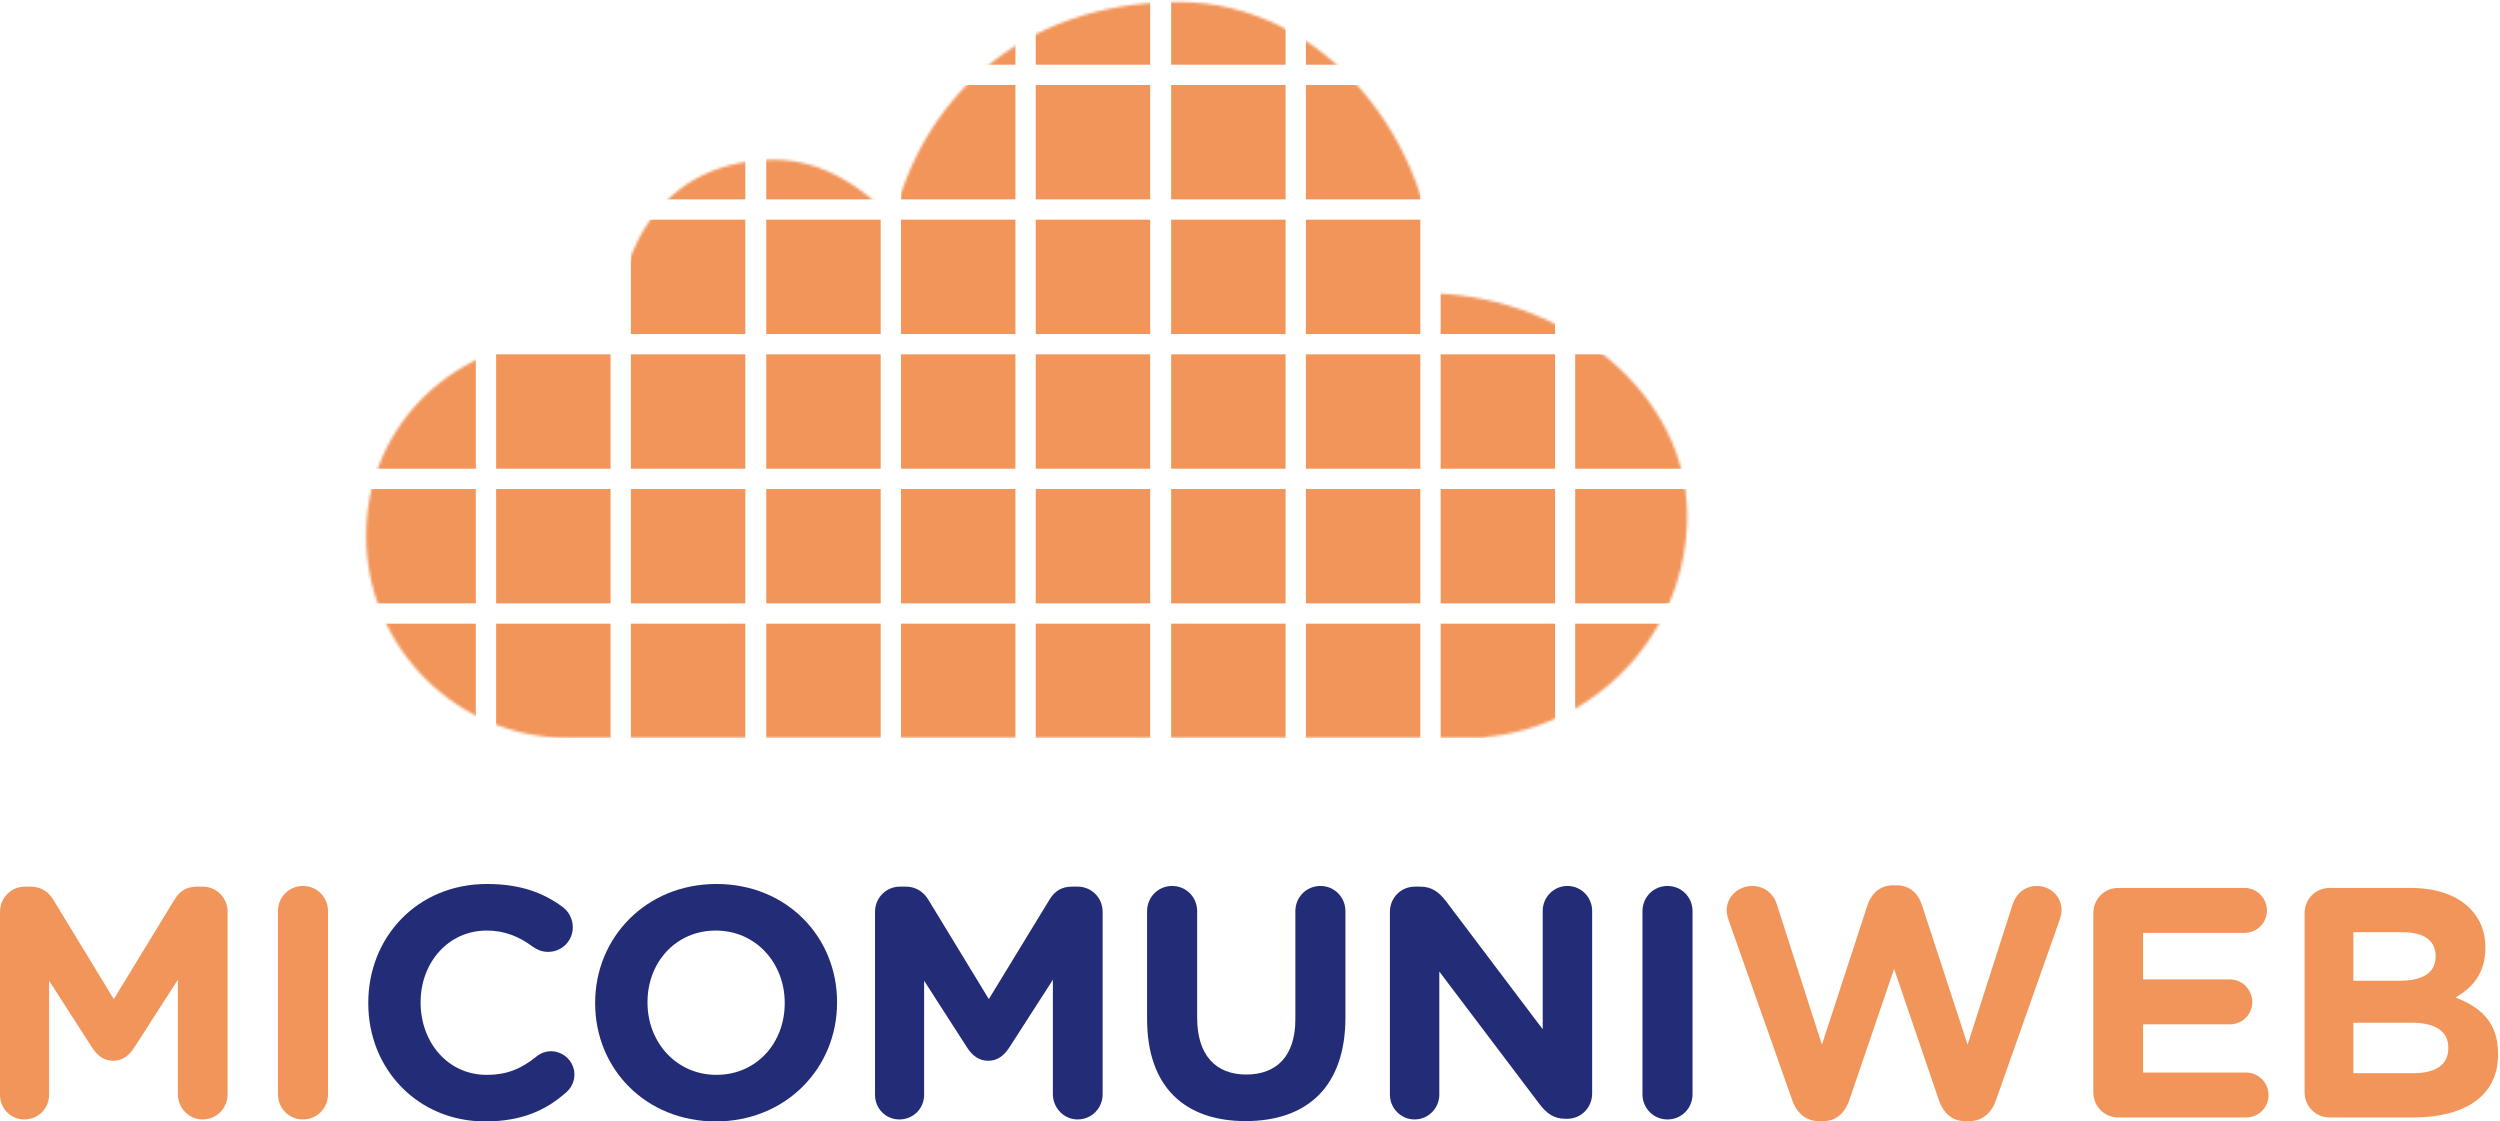 <?xml version="1.0" encoding="UTF-8"?> <svg xmlns="http://www.w3.org/2000/svg" xmlns:xlink="http://www.w3.org/1999/xlink" width="943px" height="423px" viewBox="0 0 943 423" version="1.1"><title>Micomuniweb</title><defs><path d="M199.057,82.808 C188.675,71.715 172.865,60.268 154.31,60.268 L154.31,60.268 C115.54,60.268 94.887,88.79 94.171,128.243 L94.171,128.243 C91.437,127.948 79.282,127.787 76.47,127.787 L76.47,127.787 C34.293,127.787 0.106,159.91 0.106,202.062 L0.106,202.062 C0.106,244.217 34.293,278.389 76.47,278.389 L76.47,278.389 C76.793,278.389 77.106,278.367 77.427,278.363 L77.427,278.363 L77.427,278.389 L422.034,278.389 L422.034,278.025 C464.847,274.169 498.4,238.222 498.4,194.431 L498.4,194.431 C498.4,148.064 452.502,112.502 403.816,110.712 L403.816,110.712 L403.459,108.924 C403.459,53.726 361.765,0.757 306.534,0.757 L306.534,0.757 C245.952,0.757 209.519,38.792 199.057,82.808 L199.057,82.808 Z" id="path-1"></path></defs><g id="Page-1" stroke="none" stroke-width="1" fill="none" fill-rule="evenodd"><g id="Micomuniweb" transform="translate(-263, -1333)"><!-- <rect id="Rectangle-Copy-6" fill="#F9F9F9" x="0" y="1159" width="1440" height="1015"></rect> --><g id="Group-92" transform="translate(263, 1333)"><g id="Group-68" transform="translate(138, 0)"><mask id="mask-2" fill="white"><use xlink:href="#path-1"></use></mask><g id="Clip-2"></g><polygon id="Fill-1" fill="#F2955A" mask="url(#mask-2)" points="-1.685 125.997 41.475 125.997 41.475 82.861 -1.685 82.861"></polygon><polygon id="Fill-3" fill="#F2955A" mask="url(#mask-2)" points="49.141 125.997 92.301 125.997 92.301 82.861 49.141 82.861"></polygon><polygon id="Fill-4" fill="#F2955A" mask="url(#mask-2)" points="99.966 125.997 143.126 125.997 143.126 82.861 99.966 82.861"></polygon><polygon id="Fill-5" fill="#F2955A" mask="url(#mask-2)" points="-1.685 176.793 41.475 176.793 41.475 133.658 -1.685 133.658"></polygon><polygon id="Fill-6" fill="#F2955A" mask="url(#mask-2)" points="49.141 176.793 92.301 176.793 92.301 133.658 49.141 133.658"></polygon><polygon id="Fill-7" fill="#F2955A" mask="url(#mask-2)" points="99.966 176.793 143.126 176.793 143.126 133.658 99.966 133.658"></polygon><polygon id="Fill-8" fill="#F2955A" mask="url(#mask-2)" points="-1.685 24.401 41.475 24.401 41.475 -18.735 -1.685 -18.735"> </polygon><polygon id="Fill-9" fill="#F2955A" mask="url(#mask-2)" points="49.141 24.401 92.301 24.401 92.301 -18.735 49.141 -18.735"></polygon><polygon id="Fill-10" fill="#F2955A" mask="url(#mask-2)" points="99.966 24.401 143.126 24.401 143.126 -18.735 99.966 -18.735"> </polygon><polygon id="Fill-11" fill="#F2955A" mask="url(#mask-2)" points="-1.685 75.2 41.475 75.2 41.475 32.064 -1.685 32.064"></polygon><polygon id="Fill-12" fill="#F2955A" mask="url(#mask-2)" points="49.141 75.2 92.301 75.2 92.301 32.064 49.141 32.064"></polygon><polygon id="Fill-13" fill="#F2955A" mask="url(#mask-2)" points="99.966 75.2 143.126 75.2 143.126 32.064 99.966 32.064"></polygon><polygon id="Fill-14" fill="#F2955A" mask="url(#mask-2)" points="-1.685 227.59 41.475 227.59 41.475 184.455 -1.685 184.455"></polygon><polygon id="Fill-15" fill="#F2955A" mask="url(#mask-2)" points="49.141 227.59 92.301 227.59 92.301 184.455 49.141 184.455"></polygon><polygon id="Fill-16" fill="#F2955A" mask="url(#mask-2)" points="99.966 227.59 143.126 227.59 143.126 184.455 99.966 184.455"></polygon><polygon id="Fill-17" fill="#F2955A" mask="url(#mask-2)" points="-1.685 278.389 41.475 278.389 41.475 235.251 -1.685 235.251"></polygon><polygon id="Fill-18" fill="#F2955A" mask="url(#mask-2)" points="49.141 278.389 92.301 278.389 92.301 235.251 49.141 235.251"></polygon><polygon id="Fill-19" fill="#F2955A" mask="url(#mask-2)" points="99.966 278.389 143.126 278.389 143.126 235.251 99.966 235.251"></polygon><polygon id="Fill-20" fill="#F2955A" mask="url(#mask-2)" points="151.037 125.997 194.196 125.997 194.196 82.861 151.037 82.861"></polygon><polygon id="Fill-21" fill="#F2955A" mask="url(#mask-2)" points="201.862 125.997 245.022 125.997 245.022 82.861 201.862 82.861"></polygon><polygon id="Fill-22" fill="#F2955A" mask="url(#mask-2)" points="252.687 125.997 295.847 125.997 295.847 82.861 252.687 82.861"></polygon><polygon id="Fill-23" fill="#F2955A" mask="url(#mask-2)" points="151.037 176.793 194.196 176.793 194.196 133.658 151.037 133.658"></polygon><polygon id="Fill-24" fill="#F2955A" mask="url(#mask-2)" points="201.862 176.793 245.022 176.793 245.022 133.658 201.862 133.658"></polygon><polygon id="Fill-25" fill="#F2955A" mask="url(#mask-2)" points="252.687 176.793 295.847 176.793 295.847 133.658 252.687 133.658"></polygon><polygon id="Fill-26" fill="#F2955A" mask="url(#mask-2)" points="151.037 24.401 194.196 24.401 194.196 -18.735 151.037 -18.735"></polygon><polygon id="Fill-27" fill="#F2955A" mask="url(#mask-2)" points="201.862 24.401 245.022 24.401 245.022 -18.735 201.862 -18.735"> </polygon><polygon id="Fill-28" fill="#F2955A" mask="url(#mask-2)" points="252.687 24.401 295.847 24.401 295.847 -18.735 252.687 -18.735"> </polygon><polygon id="Fill-29" fill="#F2955A" mask="url(#mask-2)" points="151.037 75.2 194.196 75.2 194.196 32.064 151.037 32.064"></polygon><polygon id="Fill-30" fill="#F2955A" mask="url(#mask-2)" points="201.862 75.2 245.022 75.2 245.022 32.064 201.862 32.064"></polygon><polygon id="Fill-31" fill="#F2955A" mask="url(#mask-2)" points="252.687 75.2 295.847 75.2 295.847 32.064 252.687 32.064"></polygon><polygon id="Fill-32" fill="#F2955A" mask="url(#mask-2)" points="151.037 227.59 194.196 227.59 194.196 184.455 151.037 184.455"></polygon><polygon id="Fill-33" fill="#F2955A" mask="url(#mask-2)" points="201.862 227.59 245.022 227.59 245.022 184.455 201.862 184.455"></polygon><polygon id="Fill-34" fill="#F2955A" mask="url(#mask-2)" points="252.687 227.59 295.847 227.59 295.847 184.455 252.687 184.455"></polygon><polygon id="Fill-35" fill="#F2955A" mask="url(#mask-2)" points="151.037 278.389 194.196 278.389 194.196 235.251 151.037 235.251"></polygon><polygon id="Fill-36" fill="#F2955A" mask="url(#mask-2)" points="201.862 278.389 245.022 278.389 245.022 235.251 201.862 235.251"></polygon><polygon id="Fill-37" fill="#F2955A" mask="url(#mask-2)" points="252.687 278.389 295.847 278.389 295.847 235.251 252.687 235.251"></polygon><polygon id="Fill-38" fill="#F2955A" mask="url(#mask-2)" points="303.756 125.997 346.916 125.997 346.916 82.861 303.756 82.861"></polygon><polygon id="Fill-39" fill="#F2955A" mask="url(#mask-2)" points="354.583 125.997 397.743 125.997 397.743 82.861 354.583 82.861"></polygon><polygon id="Fill-40" fill="#F2955A" mask="url(#mask-2)" points="405.409 125.997 448.569 125.997 448.569 82.861 405.409 82.861"></polygon><polygon id="Fill-41" fill="#F2955A" mask="url(#mask-2)" points="303.756 176.793 346.916 176.793 346.916 133.658 303.756 133.658"></polygon><polygon id="Fill-42" fill="#F2955A" mask="url(#mask-2)" points="354.583 176.793 397.743 176.793 397.743 133.658 354.583 133.658"></polygon><polygon id="Fill-43" fill="#F2955A" mask="url(#mask-2)" points="405.409 176.793 448.569 176.793 448.569 133.658 405.409 133.658"></polygon><polygon id="Fill-44" fill="#F2955A" mask="url(#mask-2)" points="303.756 24.401 346.916 24.401 346.916 -18.735 303.756 -18.735"> </polygon><polygon id="Fill-45" fill="#F2955A" mask="url(#mask-2)" points="354.583 24.401 397.743 24.401 397.743 -18.735 354.583 -18.735"> </polygon><polygon id="Fill-46" fill="#F2955A" mask="url(#mask-2)" points="405.409 24.401 448.569 24.401 448.569 -18.735 405.409 -18.735"> </polygon><polygon id="Fill-47" fill="#F2955A" mask="url(#mask-2)" points="303.756 75.2 346.916 75.2 346.916 32.064 303.756 32.064"></polygon><polygon id="Fill-48" fill="#F2955A" mask="url(#mask-2)" points="354.583 75.2 397.743 75.2 397.743 32.064 354.583 32.064"></polygon><polygon id="Fill-49" fill="#F2955A" mask="url(#mask-2)" points="405.409 75.2 448.569 75.2 448.569 32.064 405.409 32.064"></polygon><polygon id="Fill-50" fill="#F2955A" mask="url(#mask-2)" points="303.756 227.59 346.916 227.59 346.916 184.455 303.756 184.455"></polygon><polygon id="Fill-51" fill="#F2955A" mask="url(#mask-2)" points="354.583 227.59 397.743 227.59 397.743 184.455 354.583 184.455"></polygon><polygon id="Fill-52" fill="#F2955A" mask="url(#mask-2)" points="405.409 227.59 448.569 227.59 448.569 184.455 405.409 184.455"></polygon><polygon id="Fill-53" fill="#F2955A" mask="url(#mask-2)" points="303.756 278.389 346.916 278.389 346.916 235.251 303.756 235.251"></polygon><polygon id="Fill-54" fill="#F2955A" mask="url(#mask-2)" points="354.583 278.389 397.743 278.389 397.743 235.251 354.583 235.251"></polygon><polygon id="Fill-55" fill="#F2955A" mask="url(#mask-2)" points="405.409 278.389 448.569 278.389 448.569 235.251 405.409 235.251"></polygon><polygon id="Fill-56" fill="#F2955A" mask="url(#mask-2)" points="456.168 125.997 499.328 125.997 499.328 82.861 456.168 82.861"></polygon><polygon id="Fill-57" fill="#F2955A" mask="url(#mask-2)" points="506.993 125.997 550.155 125.997 550.155 82.861 506.993 82.861"></polygon><polygon id="Fill-58" fill="#F2955A" mask="url(#mask-2)" points="456.168 176.793 499.328 176.793 499.328 133.658 456.168 133.658"></polygon><polygon id="Fill-59" fill="#F2955A" mask="url(#mask-2)" points="506.993 176.793 550.155 176.793 550.155 133.658 506.993 133.658"></polygon><polygon id="Fill-60" fill="#F2955A" mask="url(#mask-2)" points="456.168 24.401 499.328 24.401 499.328 -18.735 456.168 -18.735"> </polygon><polygon id="Fill-61" fill="#F2955A" mask="url(#mask-2)" points="506.993 24.401 550.155 24.401 550.155 -18.735 506.993 -18.735"> </polygon><polygon id="Fill-62" fill="#F2955A" mask="url(#mask-2)" points="456.168 75.2 499.328 75.2 499.328 32.064 456.168 32.064"></polygon><polygon id="Fill-63" fill="#F2955A" mask="url(#mask-2)" points="506.993 75.2 550.155 75.2 550.155 32.064 506.993 32.064"></polygon><polygon id="Fill-64" fill="#F2955A" mask="url(#mask-2)" points="456.168 227.59 499.328 227.59 499.328 184.455 456.168 184.455"></polygon><polygon id="Fill-65" fill="#F2955A" mask="url(#mask-2)" points="506.993 227.59 550.155 227.59 550.155 184.455 506.993 184.455"></polygon><polygon id="Fill-66" fill="#F2955A" mask="url(#mask-2)" points="456.168 278.389 499.328 278.389 499.328 235.251 456.168 235.251"></polygon><polygon id="Fill-67" fill="#F2955A" mask="url(#mask-2)" points="506.993 278.389 550.155 278.389 550.155 235.251 506.993 235.251"></polygon></g><g id="Group-91" transform="translate(0, 333)"><path d="M0,10.957 C0,5.638 4.172,1.433 9.444,1.433 L11.528,1.433 C15.577,1.433 18.394,3.533 20.113,6.38 L42.926,43.858 L65.86,6.257 C67.821,3.039 70.522,1.433 74.323,1.433 L76.41,1.433 C81.681,1.433 85.851,5.638 85.851,10.957 L85.851,79.733 C85.851,85.052 81.681,89.257 76.41,89.257 C71.258,89.257 67.086,84.929 67.086,79.733 L67.086,36.563 L50.532,62.292 C48.566,65.259 46.115,67.117 42.681,67.117 C39.246,67.117 36.793,65.259 34.832,62.292 L18.518,36.933 L18.518,79.98 C18.518,85.174 14.351,89.257 9.199,89.257 C4.048,89.257 0,85.174 0,79.98 L0,10.957 Z" id="Fill-69" fill="#F2955A"></path><path d="M104.832,10.707 C104.832,5.388 108.999,1.185 114.275,1.185 C119.549,1.185 123.719,5.388 123.719,10.707 L123.719,79.732 C123.719,85.051 119.549,89.259 114.275,89.259 C108.999,89.259 104.832,85.051 104.832,79.732 L104.832,10.707 Z" id="Fill-71" fill="#F2955A"></path><path d="M138.914,45.467 L138.914,45.222 C138.914,20.605 157.308,0.44 183.681,0.44 C196.556,0.44 205.264,3.906 212.38,9.225 C214.343,10.708 216.057,13.43 216.057,16.771 C216.057,21.966 211.887,26.048 206.735,26.048 C204.164,26.048 202.446,25.057 201.094,24.191 C195.823,20.233 190.304,18.007 183.559,18.007 C169.085,18.007 158.659,30.129 158.659,44.972 L158.659,45.222 C158.659,60.065 168.84,72.434 183.559,72.434 C191.527,72.434 196.801,69.959 202.199,65.632 C203.672,64.393 205.635,63.529 207.839,63.529 C212.625,63.529 216.673,67.489 216.673,72.312 C216.673,75.281 215.202,77.631 213.486,79.114 C205.756,85.917 196.68,89.999 182.946,89.999 C157.679,89.999 138.914,70.331 138.914,45.467" id="Fill-73" fill="#232C77"></path><path d="M295.995,45.467 L295.995,45.222 C295.995,30.376 285.202,18.007 269.997,18.007 C254.786,18.007 244.238,30.129 244.238,44.972 L244.238,45.222 C244.238,60.065 255.031,72.434 270.238,72.434 C285.45,72.434 295.995,60.313 295.995,45.467 M224.493,45.467 L224.493,45.222 C224.493,20.605 243.748,0.44 270.238,0.44 C296.735,0.44 315.74,20.357 315.74,44.972 L315.74,45.222 C315.74,69.837 296.487,89.999 269.997,89.999 C243.505,89.999 224.493,70.084 224.493,45.467" id="Fill-75" fill="#232C77"></path><path d="M330.059,10.957 C330.059,5.638 334.233,1.433 339.505,1.433 L341.59,1.433 C345.638,1.433 348.456,3.533 350.172,6.38 L372.987,43.858 L395.922,6.257 C397.88,3.039 400.584,1.433 404.384,1.433 L406.469,1.433 C411.741,1.433 415.914,5.638 415.914,10.957 L415.914,79.733 C415.914,85.052 411.741,89.257 406.469,89.257 C401.317,89.257 397.147,84.929 397.147,79.733 L397.147,36.563 L380.591,62.292 C378.627,65.259 376.176,67.117 372.742,67.117 C369.306,67.117 366.854,65.259 364.891,62.292 L348.582,36.933 L348.582,79.98 C348.582,85.174 344.412,89.257 339.26,89.257 C334.108,89.257 330.059,85.174 330.059,79.98 L330.059,10.957 Z" id="Fill-77" fill="#232C77"></path><path d="M432.683,51.407 L432.683,10.708 C432.683,5.389 436.852,1.184 442.124,1.184 C447.397,1.184 451.571,5.389 451.571,10.708 L451.571,50.913 C451.571,65.012 458.563,72.311 470.087,72.311 C481.617,72.311 488.609,65.259 488.609,51.532 L488.609,10.708 C488.609,5.389 492.776,1.184 498.05,1.184 C503.328,1.184 507.495,5.389 507.495,10.708 L507.495,50.788 C507.495,77.013 492.902,89.877 469.842,89.877 C446.786,89.877 432.683,76.889 432.683,51.407" id="Fill-79" fill="#232C77"></path><path d="M524.27,10.957 C524.27,5.638 528.444,1.433 533.715,1.433 L535.674,1.433 C540.215,1.433 542.909,3.658 545.486,6.999 L581.912,55.24 L581.912,10.583 C581.912,5.389 586.084,1.183 591.236,1.183 C596.384,1.183 600.558,5.389 600.558,10.583 L600.558,79.486 C600.558,84.805 596.384,89.01 591.113,89.01 L590.499,89.01 C585.96,89.01 583.264,86.785 580.687,83.444 L542.909,33.47 L542.909,79.858 C542.909,85.052 538.744,89.257 533.592,89.257 C528.444,89.257 524.27,85.052 524.27,79.858 L524.27,10.957 Z" id="Fill-81" fill="#232C77"></path><path d="M619.537,10.707 C619.537,5.388 623.706,1.185 628.982,1.185 C634.256,1.185 638.425,5.388 638.425,10.707 L638.425,79.732 C638.425,85.051 634.256,89.259 628.982,89.259 C623.706,89.259 619.537,85.051 619.537,79.732 L619.537,10.707 Z" id="Fill-83" fill="#232C77"></path><path d="M652.029,14.048 C651.658,12.935 651.291,11.576 651.291,10.464 C651.291,5.141 655.704,1.185 660.978,1.185 C665.399,1.185 668.952,4.029 670.178,7.987 L687.227,61.055 L704.398,8.482 C705.871,4.029 709.179,0.938 713.965,0.938 L715.435,0.938 C720.217,0.938 723.531,3.905 725.002,8.482 L742.173,61.055 L759.217,7.987 C760.45,4.274 763.637,1.185 768.296,1.185 C773.446,1.185 777.618,5.141 777.618,10.337 C777.618,11.451 777.247,12.935 776.881,14.048 L752.84,82.084 C751.128,86.909 747.568,89.876 743.032,89.876 L741.069,89.876 C736.53,89.876 733.094,87.034 731.382,82.084 L714.453,32.48 L697.529,82.084 C695.809,87.034 692.377,89.876 687.841,89.876 L685.875,89.876 C681.337,89.876 677.782,86.909 676.063,82.084 L652.029,14.048 Z" id="Fill-85" fill="#F2955A"></path><path d="M789.597,78.991 L789.597,11.452 C789.597,6.132 793.764,1.925 799.035,1.925 L846.625,1.925 C851.287,1.925 855.088,5.763 855.088,10.463 C855.088,15.162 851.287,18.873 846.625,18.873 L808.357,18.873 L808.357,36.439 L841.106,36.439 C845.768,36.439 849.569,40.272 849.569,44.974 C849.569,49.674 845.768,53.385 841.106,53.385 L808.357,53.385 L808.357,71.567 L847.239,71.567 C851.899,71.567 855.702,75.405 855.702,80.105 C855.702,84.804 851.899,88.515 847.239,88.515 L799.035,88.515 C793.764,88.515 789.597,84.31 789.597,78.991" id="Fill-87" fill="#F2955A"></path><path d="M910.133,71.817 C918.47,71.817 923.503,68.848 923.503,62.415 L923.503,62.168 C923.503,56.357 919.207,52.766 909.521,52.766 L887.684,52.766 L887.684,71.817 L910.133,71.817 Z M905.102,36.934 C913.443,36.934 918.717,34.212 918.717,27.779 L918.717,27.532 C918.717,21.841 914.302,18.624 906.33,18.624 L887.684,18.624 L887.684,36.934 L905.102,36.934 Z M869.29,11.45 C869.29,6.133 873.464,1.926 878.736,1.926 L909.15,1.926 C918.962,1.926 926.692,4.647 931.599,9.595 C935.519,13.555 937.484,18.379 937.484,24.315 L937.484,24.563 C937.484,34.334 932.33,39.778 926.197,43.242 C936.13,47.077 942.263,52.891 942.263,64.518 L942.263,64.765 C942.263,80.597 929.507,88.516 910.133,88.516 L878.736,88.516 C873.464,88.516 869.29,84.308 869.29,78.992 L869.29,11.45 Z" id="Fill-89" fill="#F2955A"></path></g></g></g></g></svg> 
